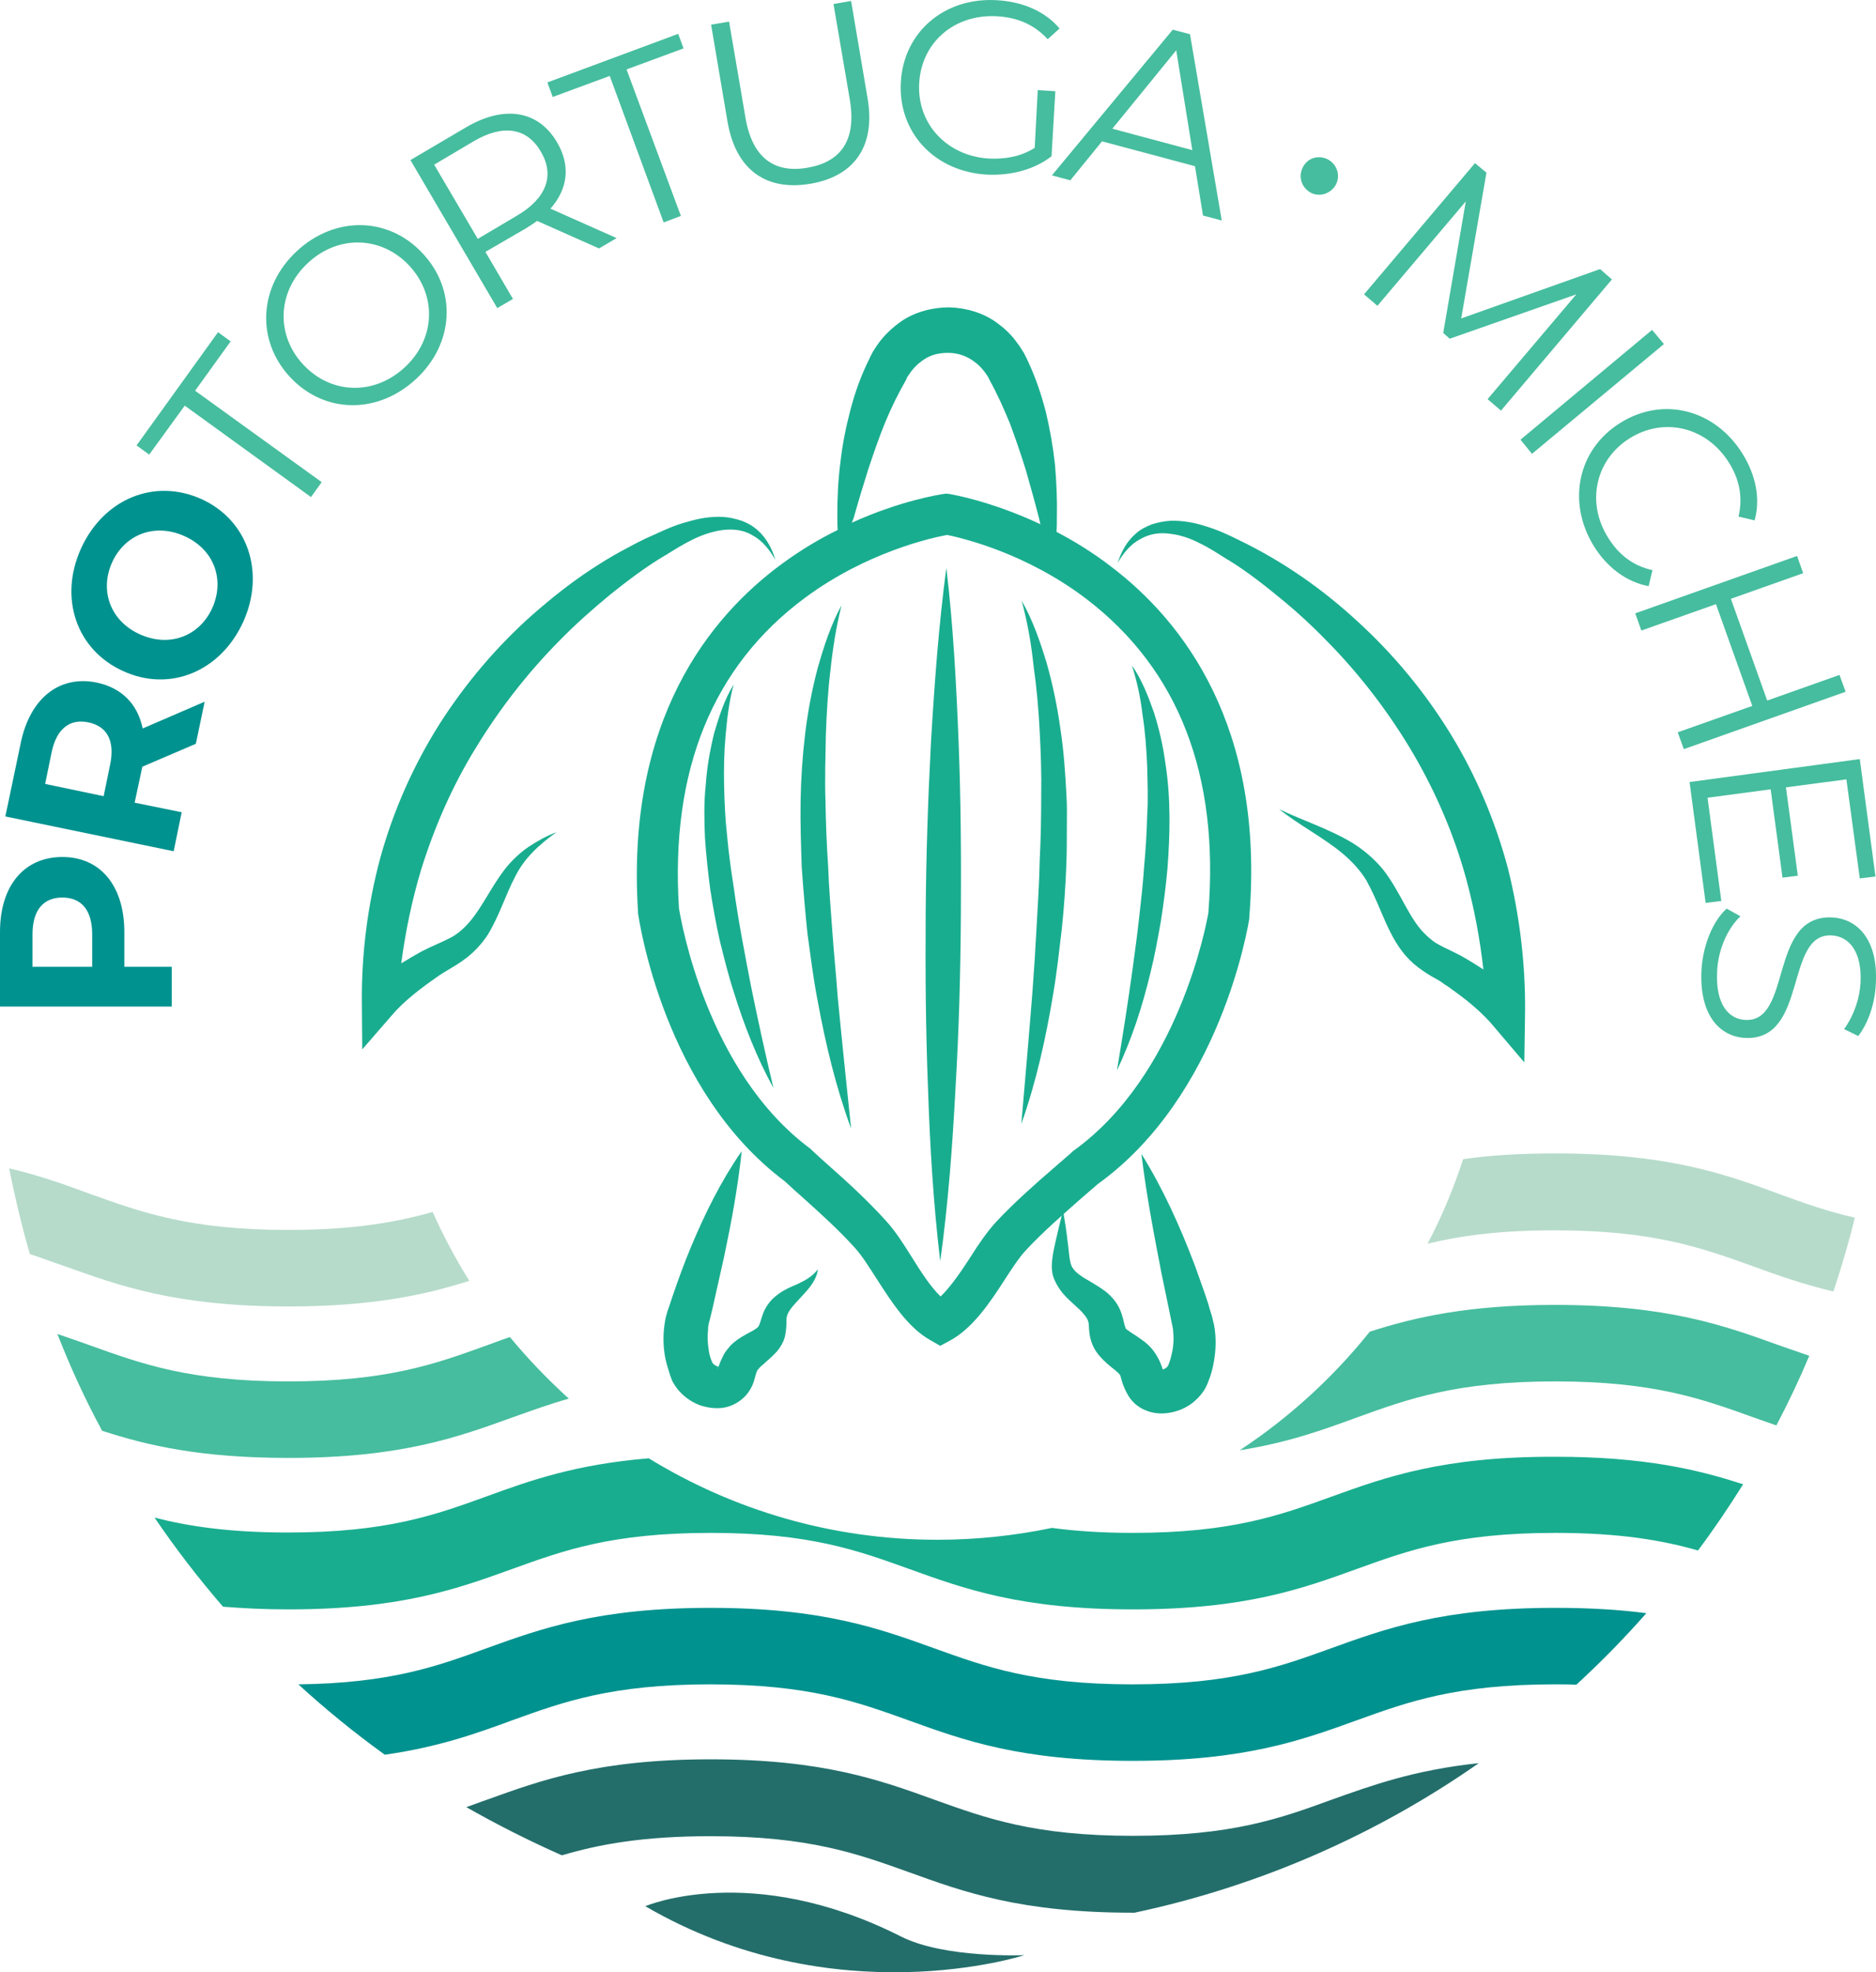 <?xml version="1.0" encoding="UTF-8"?> <svg xmlns="http://www.w3.org/2000/svg" id="Layer_2" data-name="Layer 2" viewBox="0 0 490.44 515.62"><defs><style> .cls-1 { fill: #46bd9e; } .cls-1, .cls-2, .cls-3, .cls-4, .cls-5 { stroke-width: 0px; } .cls-2 { fill: #19ad8f; } .cls-3 { fill: #236e6b; } .cls-4 { fill: #b6dbca; } .cls-5 { fill: #00928f; } </style></defs><g id="Layer_1-2" data-name="Layer 1"><g><path class="cls-4" d="M406.5,301.55c-9.3,0-17.2.5-24,1.5-2.5,7.7-5.6,15.1-9.3,22.1,8.6-2.1,18.9-3.5,33.3-3.5,25.8,0,38.4,4.6,51.8,9.4,6.5,2.4,13.1,4.7,21,6.6,2.1-6.3,4-12.7,5.6-19.3-7.4-1.7-13.5-3.9-19.8-6.2-14.3-5.3-29.2-10.6-58.6-10.6Z"></path><path class="cls-4" d="M75.4,341.55c21.9,0,35.7-3,47.3-6.7-3.6-5.7-6.8-11.8-9.6-18-9.5,2.7-20.8,4.7-37.7,4.7-25.8,0-38.4-4.6-51.8-9.4-6.5-2.4-13.1-4.8-21.2-6.7,1.5,7.6,3.3,15.1,5.4,22.4,3,1,5.9,2.1,8.9,3.1,14.5,5.2,29.3,10.6,58.7,10.6Z"></path><path class="cls-1" d="M134,370.55c4.8-1.7,9.4-3.4,14.7-4.9-5.5-5-10.7-10.4-15.4-16.1-2.1.7-4.1,1.5-6.1,2.2-13.3,4.8-25.9,9.4-51.8,9.4s-38.4-4.6-51.8-9.4c-2.8-1-5.6-2-8.6-3,3.4,8.7,7.3,17.2,11.7,25.3,11.9,3.9,25.9,7.1,48.7,7.1,29.4,0,44.2-5.4,58.6-10.6Z"></path><path class="cls-1" d="M406.5,341.15c-22.6,0-36.6,3.2-48.4,7-9.6,12-21.1,22.5-34,31,12.6-2,21.7-5.3,30.7-8.6,13.3-4.8,25.9-9.4,51.8-9.4s38.4,4.6,51.8,9.4c2,.7,3.9,1.4,6,2.1,3.1-5.9,6-12,8.6-18.2-2.6-.9-5.2-1.8-7.8-2.7-14.4-5.2-29.3-10.6-58.7-10.6Z"></path><path class="cls-2" d="M347.9,391.35c-13.3,4.8-25.9,9.4-51.8,9.4-8.2,0-15.1-.5-21.1-1.3-9.6,2-19.6,3.1-29.9,3.1-27.7,0-53.5-7.8-75.5-21.3-19.2,1.6-31,5.8-42.5,10-13.3,4.8-25.9,9.4-51.8,9.4-15.3,0-26-1.6-34.9-3.9,5.5,8.1,11.5,15.9,17.9,23.3,5.1.4,10.7.7,17.1.7,29.4,0,44.2-5.4,58.6-10.6,13.3-4.8,25.9-9.4,51.8-9.4s38.4,4.6,51.8,9.4c14.4,5.2,29.2,10.6,58.6,10.6s44.2-5.4,58.6-10.6c13.3-4.8,25.9-9.4,51.8-9.4,16.7,0,27.9,1.9,37.3,4.6,4.2-5.6,8.1-11.4,11.8-17.3-11.9-3.9-26-7.2-49-7.2-29.5-.1-44.4,5.3-58.8,10.5Z"></path><path class="cls-5" d="M347.9,430.95c-13.3,4.8-25.9,9.4-51.8,9.4s-38.4-4.6-51.8-9.4c-14.4-5.2-29.3-10.6-58.6-10.6s-44.2,5.4-58.6,10.6c-12.9,4.7-25.1,9.1-49.1,9.4,7.2,6.6,14.7,12.7,22.6,18.4,14-2,23.8-5.5,33.3-9,13.3-4.8,25.9-9.4,51.8-9.4s38.4,4.6,51.8,9.4c14.4,5.2,29.2,10.6,58.6,10.6s44.2-5.4,58.6-10.6c13.3-4.8,25.9-9.4,51.8-9.4,1.9,0,3.8,0,5.6.1,6.4-5.9,12.5-12.1,18.3-18.7-6.8-.9-14.6-1.4-23.9-1.4-29.3,0-44.2,5.4-58.6,10.6Z"></path><path class="cls-3" d="M296.2,479.95c-25.8,0-38.4-4.6-51.8-9.4-14.4-5.2-29.3-10.6-58.6-10.6s-44.2,5.4-58.6,10.6c-1.8.6-3.5,1.3-5.3,1.9,8.1,4.6,16.4,8.8,25,12.6,9.8-2.9,21.2-5,38.9-5,25.8,0,38.4,4.6,51.8,9.4,14.4,5.2,29.2,10.6,58.6,10.6h.4c32.9-7,63.4-20.5,90-39.1-17,1.8-27.9,5.8-38.6,9.6-13.4,4.9-26,9.4-51.8,9.4Z"></path><path class="cls-2" d="M198.1,138.65c-1.2-1.1-2.6-1.9-4.2-2.5-1.5-.5-3.2-.9-4.8-1-3.3-.2-6.5.4-9.5,1.3-3.1.8-5.9,2.1-8.7,3.4l.2-.1c-3.1,1.3-5.8,2.8-8.6,4.3s-5.5,3.2-8.1,4.9c-5.3,3.5-10.2,7.4-15,11.6-9.5,8.4-17.8,18.2-24.6,28.9-6.8,10.8-12,22.6-15.4,34.9-3.3,12.3-4.9,25-4.8,37.6l.1,12.4,7.9-9.1c3.1-3.6,7.3-6.8,11.6-9.8,1.9-1.4,4.4-2.6,6.9-4.4,2.6-1.8,4.9-4.3,6.5-6.8,3.1-5.2,4.6-10.4,7.1-15.1,2.3-4.7,6.3-8.4,10.8-11.6-2.6,1-5,2.3-7.4,3.9-2.3,1.6-4.4,3.6-6.2,5.9-3.5,4.6-5.8,9.7-9,13.5-1.6,1.9-3.3,3.4-5.3,4.4-2.1,1.1-4.7,2.1-7.4,3.5-1.8,1-3.5,2-5.3,3.1,1.1-8.3,2.8-16.5,5.2-24.5,3.5-11.2,8.2-22,14.4-32,6.1-10,13.4-19.4,21.7-27.8,4.1-4.2,8.6-8.2,13.2-12,4.6-3.7,9.5-7.4,14.4-10.3l.2-.1c2.4-1.5,4.8-3,7.3-4.2s5.2-2.1,7.8-2.4c2.7-.3,5.4,0,7.8,1.5,2.4,1.3,4.3,3.7,5.8,6.3-.8-2.7-2.2-5.6-4.6-7.7Z"></path><path class="cls-2" d="M213.8,331.85c-.2,2.4-2,4.7-3.6,6.4-1.6,1.8-3.3,3.4-4.1,4.9-.4.8-.5,1.3-.5,2.1s0,2-.3,3.7c-.3,1.8-1.5,3.7-2.6,4.8-1.1,1.2-2.2,2-3,2.8-.9.7-1.4,1.3-1.7,1.7-.1.2-.1.3-.2.4l-.3,1c-.3,1-.6,2.8-2.2,4.8-1.6,2-4.1,3.3-6.3,3.6-2.3.3-4.3-.1-6.1-.7-1.8-.7-3.4-1.7-4.9-3.2-.7-.7-1.4-1.6-1.9-2.5l-.4-.7-.2-.6c-.2-.4-.3-.7-.4-1.1-.5-1.5-.9-2.9-1.2-4.3-.5-2.8-.6-5.6-.2-8.5.1-.7.2-1.5.4-2.2s.4-1.6.6-2c.4-1.1.7-2.2,1.1-3.3,1.5-4.4,3.1-8.8,4.9-13.1,3.6-8.6,7.8-17.1,13.2-24.9-1,9.5-2.7,18.6-4.6,27.6-1,4.5-2,9-3,13.4l-.8,3.3c-.2.6-.2.9-.3,1.3s-.1.8-.1,1.2c-.2,1.7-.1,3.6.2,5.3.2,1.7,1,3.5,1.1,3.4.3.5,1.4.9,1.5.9,0,0-.3.2-.4.4-.1.3.3-.2.7-1.4.2-.6.6-1.3,1-2.2.5-.9,1.2-1.7,1.8-2.4,1.3-1.3,2.6-2.1,3.7-2.7,1-.6,1.9-1,2.5-1.4s.8-.5,1.1-.9c.3-.5.6-1.6,1.1-3.1s1.5-3,2.6-4.1c2.2-2.1,4.5-3,6.6-3.9,1.8-.9,3.7-1.8,5.2-3.8Z"></path><path class="cls-2" d="M290.5,148.15c-4.8-3.7-9.7-6.7-14.3-9.1.1-1.3.1-2.5.1-3.8.1-4.6-.1-9.2-.5-13.8-.5-4.6-1.3-9.2-2.4-13.8-1.2-4.6-2.7-9.1-4.8-13.5l.2.5c-.3-.8-.5-1.2-.8-1.7-.2-.5-.5-1-.8-1.4-.5-.9-1.2-1.8-1.8-2.6-1.3-1.7-2.9-3.2-4.7-4.5-3.6-2.7-8.3-4-12.6-4.1-4.3,0-9,1.2-12.7,3.8-1.8,1.3-3.5,2.8-4.8,4.4-.7.8-1.3,1.7-1.9,2.6-.3.5-.6.9-.8,1.4-.3.5-.5.9-.8,1.7l.2-.5c-2.2,4.4-3.8,8.9-5,13.5-1.2,4.6-2.1,9.1-2.6,13.7-.6,4.6-.8,9.2-.8,13.8,0,1.3,0,2.5.1,3.8-4.7,2.3-9.6,5.2-14.5,8.8-19,13.9-40.9,41-37.7,91v.4c.3,1.9,6.7,46.4,38.4,70.1,1.4,1.3,2.8,2.6,4.3,3.9,5,4.5,9.8,8.8,14.1,13.6,1.8,2,3.6,4.9,5.6,8,3.8,5.9,8.1,12.7,14,16l2.6,1.5,2.6-1.4c5.9-3.2,10.4-9.9,14.2-15.8,2-3.1,3.9-6,5.7-7.9,4.4-4.7,9.2-8.9,14.3-13.4,1.5-1.3,2.9-2.5,4.4-3.8,32.1-23.1,39.3-67.5,39.6-69.4v-.4c4.1-49.9-17.4-77.4-36.1-91.6ZM223.2,135.35c1.2-4.3,2.5-8.6,3.8-12.7,1.4-4.2,2.8-8.3,4.4-12.2,1.6-3.9,3.5-7.7,5.5-11.2l.2-.5s.2-.3.3-.5c.2-.2.3-.5.5-.7.3-.5.7-.9,1.1-1.4.8-.9,1.7-1.6,2.6-2.2,1.8-1.2,3.9-1.7,6.2-1.7s4.3.6,6.2,1.8c.9.6,1.8,1.3,2.6,2.2.4.5.8.9,1.1,1.4.2.2.3.5.5.7.1.2.3.6.3.5l.2.5c2,3.6,3.7,7.4,5.3,11.3,1.5,4,2.9,8.1,4.2,12.3,1.2,4.2,2.4,8.5,3.5,12.8.1.4.2.9.3,1.3-13-6.1-23.2-7.8-23.8-7.9l-.8-.1-.8.1c-.6.1-10.9,1.6-23.9,7.5l.5-1.3ZM315.9,238.65c-.5,2.9-7.8,42.6-35.4,62.3l-.4.4c-1.5,1.3-3,2.6-4.5,3.9-5.1,4.4-10.3,9-15.1,14.1-2.4,2.6-4.6,5.8-6.8,9.3-2.4,3.7-5.1,7.7-7.8,10.3-2.7-2.6-5.3-6.7-7.6-10.4-2.2-3.5-4.3-6.8-6.7-9.4-4.7-5.2-9.8-9.9-14.9-14.4-1.5-1.3-3-2.7-4.4-4l-.4-.4c-27.3-20.2-33.9-60-34.4-62.9-2.3-36,8.8-63.3,33-81.2,16.2-12,33.3-15.7,37.1-16.4,3.8.8,20.5,4.6,36.5,16.8,24,18.4,34.7,45.9,31.8,82Z"></path><path class="cls-2" d="M394.2,226.95c-3.3-12.3-8.3-24.2-15-35.1-6.7-10.9-14.8-20.7-24.2-29.3-9.3-8.6-19.6-15.8-31.2-21.4l.2.1c-2.8-1.4-5.6-2.7-8.6-3.6-3-1-6.2-1.6-9.4-1.5-1.6.1-3.2.4-4.8.9-1.5.6-3,1.3-4.2,2.4-2.5,2.1-3.9,4.9-4.8,7.7,1.5-2.6,3.4-4.9,5.9-6.2,2.4-1.4,5.1-1.8,7.8-1.4,2.7.3,5.3,1.2,7.8,2.5,2.5,1.2,4.9,2.8,7.3,4.3l.2.1c4.9,3,9.7,6.8,14.3,10.6,4.6,3.8,8.9,7.9,13,12.2,8.2,8.6,15.3,18.1,21.2,28.2,5.9,10.2,10.5,21,13.6,32.3,2.1,7.7,3.6,15.7,4.5,23.7-1.2-.8-2.4-1.5-3.5-2.2-.7-.4-1.5-.9-2.4-1.4-.8-.4-1.6-.8-2.4-1.2-1.5-.7-2.9-1.4-4.1-2.1-1.1-.7-2.1-1.6-3.1-2.6-2-2-3.6-4.8-5.2-7.7-1.6-2.9-3.3-6.1-5.6-9-2.4-2.9-5.3-5.3-8.3-7.1-6.1-3.6-12.6-5.6-18.8-8.6,5.4,4.3,11.6,7.4,16.6,11.6,2.5,2.1,4.6,4.4,6.2,7,1.5,2.7,2.8,5.7,4.1,8.8,1.4,3.2,2.8,6.5,5.2,9.7,1.2,1.6,2.7,3.1,4.3,4.3,1.6,1.2,3.2,2.2,4.7,3,.7.4,1.4.8,2,1.3.6.4,1.3.8,1.9,1.3,1.3.9,2.6,1.9,3.9,2.9,2.5,2,4.8,4.1,6.7,6.3l8.5,10,.2-13.4c.1-12.3-1.4-25-4.5-37.4Z"></path><path class="cls-2" d="M277.9,316.55c.5,2.7.9,5.3,1.2,8,.4,2.6.4,5.6,1.3,6.9.8,1.3,2.5,2.4,4.8,3.7,1.1.7,2.4,1.4,3.7,2.4,1.3,1,2.7,2.4,3.7,4.4,1,2.1,1.2,4,1.5,4.8.3,1,.3.6.7,1,.4.3,1.3.9,2.4,1.6,1.1.8,2.7,1.7,4.2,3.6.7.9,1.4,2.1,1.8,3s.6,1.6.8,2.1c.2.5.3.6.3.6,0-.1-.2-.3-.3-.4-.4-.2-.4-.1-.1-.2s.7-.2,1-.5c.1-.1.3-.2.3-.3.1,0,.1-.1.1-.1,0,0,.1-.3.2-.4.3-.8.6-1.7.8-2.7.5-1.9.6-4.1.4-6,0-.5-.1-.9-.2-1.4l-.4-1.9-.8-3.9-1.6-7.7c-2-10.3-4-20.7-5.3-31.5,5.7,9.2,10.1,19,13.9,29,.9,2.5,1.8,5,2.7,7.6.4,1.3.9,2.5,1.2,3.8l.6,1.9c.2.8.4,1.7.6,2.5.6,3.3.5,6.5-.1,9.8-.3,1.6-.7,3.2-1.4,4.9-.2.5-.3.8-.6,1.4-.3.6-.6,1.1-1,1.6-.7,1-1.6,1.8-2.4,2.5-1.8,1.4-3.8,2.3-6.2,2.7-2.3.4-5.1.2-7.7-1.4-1.3-.8-2.4-2-3.1-3.2s-1.1-2.2-1.4-3l-.5-1.7q-.1-.3-.1-.4c-.1-.3-.7-.9-1.7-1.7-1-.8-2.3-1.8-3.7-3.4-.7-.8-1.4-1.8-1.9-3s-.7-2.3-.8-3.1c-.2-1.7-.1-2.5-.3-2.9-.1-.5-.4-1.1-1.1-1.9-.6-.8-1.5-1.6-2.5-2.5s-2.1-1.9-3.2-3.2c-1-1.3-2-2.9-2.5-4.7-.4-1.8-.2-3.5,0-4.9s.5-2.6.8-4c.6-2.6,1.2-5.2,1.9-7.8Z"></path><path class="cls-2" d="M247.4,148.45c1.8,15.1,2.6,30.3,3.2,45.4.6,15.1.7,30.2.6,45.3-.1,15.1-.5,30.2-1.4,45.3-.8,15.1-1.9,30.2-4,45.3-1.8-15.1-2.7-30.3-3.2-45.4-.6-15.1-.7-30.2-.6-45.3.1-15.1.6-30.2,1.4-45.3.9-15.1,2-30.2,4-45.3Z"></path><path class="cls-2" d="M220,158.25c-1.4,5.6-2.3,11.3-2.9,17-.7,5.7-1,11.4-1.2,17-.1,5.7-.3,11.4-.1,17.1.1,5.7.3,11.4.7,17.1.2,5.7.7,11.4,1.1,17.1.4,5.7,1,11.4,1.4,17.1,1.1,11.4,2.3,22.8,3.5,34.4-4-10.9-6.7-22.2-8.8-33.7-1.1-5.7-1.8-11.5-2.6-17.2-.6-5.8-1.1-11.6-1.5-17.4-.2-5.8-.4-11.6-.3-17.5.1-5.8.5-11.7,1.2-17.5s1.8-11.6,3.3-17.2c1.6-5.6,3.4-11.2,6.2-16.3Z"></path><path class="cls-2" d="M191.8,178.95c-1.2,4.4-1.7,8.8-2.1,13.2-.4,4.4-.5,8.8-.4,13.3.1,4.4.3,8.8.8,13.2.4,4.4,1,8.8,1.7,13.2,1.2,8.8,2.9,17.5,4.6,26.3,1.8,8.8,3.7,17.5,5.8,26.3-4.4-8-7.7-16.5-10.4-25.2-1.4-4.3-2.5-8.8-3.6-13.2-1-4.4-1.8-8.9-2.5-13.4-.6-4.5-1.1-9-1.4-13.6-.2-4.6-.3-9.2.2-13.8.3-4.6,1.1-9.1,2.2-13.6,1.3-4.4,2.7-8.8,5.1-12.7Z"></path><path class="cls-2" d="M295.9,173.95c2.6,3.7,4.3,8.1,5.8,12.4,1.4,4.4,2.4,8.9,3,13.4,1.4,9.1,1.2,18.4.5,27.4-.4,4.5-1,9.1-1.7,13.6-.8,4.5-1.6,9-2.7,13.4-2.1,8.8-4.9,17.5-8.8,25.7,1.5-9,2.9-17.8,4.1-26.6.6-4.4,1.2-8.8,1.7-13.3.5-4.4,1-8.8,1.3-13.3.4-4.4.7-8.9.8-13.3.3-4.4.1-8.8,0-13.2-.2-4.4-.5-8.8-1.2-13.2-.5-4.3-1.4-8.7-2.8-13Z"></path><path class="cls-2" d="M267.1,157.05c2.9,5.1,4.8,10.6,6.5,16.2,1.6,5.6,2.8,11.4,3.6,17.2.9,5.8,1.3,11.6,1.6,17.5.2,2.9.1,5.8.1,8.7s0,5.8-.1,8.7c-.2,5.8-.6,11.6-1.2,17.4-.7,5.8-1.3,11.5-2.3,17.3-1.9,11.4-4.4,22.8-8.3,33.8,1-11.6,2-23,2.9-34.4l.6-8.6.5-8.6c.3-5.7.7-11.4.8-17.1.3-5.7.4-11.4.4-17.1.1-5.7-.1-11.4-.4-17-.3-5.7-.8-11.4-1.6-17-.6-5.8-1.6-11.4-3.1-17Z"></path><path class="cls-3" d="M168.7,498.35s27.6-11.9,66.8,7.9c11.4,5.8,32.3,4.9,32.3,4.9,0,0-49.5,16.1-99.1-12.8Z"></path><path class="cls-5" d="M16.3,224.05c10,0,16.2,7.6,16.2,19.6v9.1h12.4v10.4H0v-19.5c0-12.1,6.3-19.6,16.3-19.6ZM16.3,234.65c-4.9,0-7.8,3.2-7.8,9.6v8.5h15.6v-8.5c0-6.4-2.9-9.6-7.8-9.6Z"></path><path class="cls-5" d="M51.2,194.45l-14,6-.1.5-1.9,8.9,12.3,2.5-2.1,10.2L1.4,213.45l4-19.1c2.4-11.8,10.1-17.9,19.9-15.9,6.6,1.4,10.7,5.7,12,12l16.2-7-2.3,11ZM13.5,196.65l-1.7,8.3,15.3,3.2,1.7-8.3c1.3-6.3-.9-10-5.7-11s-8.3,1.6-9.6,7.8Z"></path><path class="cls-5" d="M32.2,175.45c-12.2-5.5-16.9-19.1-11-32.1,5.9-12.9,19.1-18.4,31.4-12.9,12.2,5.5,16.8,19.2,11,32.1-5.9,13-19.2,18.5-31.4,12.9ZM48.2,140.15c-7.8-3.5-15.6-.4-18.9,6.9-3.3,7.3-.5,15.3,7.3,18.8s15.6.4,18.9-6.9c3.3-7.4.5-15.3-7.3-18.8Z"></path><path class="cls-1" d="M48.3,106.05l-9.3,12.8-3.3-2.4,21.3-29.6,3.3,2.4-9.3,12.9,33.1,23.9-2.8,3.9-33-23.9Z"></path><path class="cls-1" d="M75.8,98.55c-8.9-9.6-8.2-23.6,1.8-32.9,9.9-9.2,23.9-9.1,32.9.6,9,9.6,8.2,23.6-1.7,32.8-10.1,9.4-24.1,9.1-33-.5ZM107,69.45c-7.3-7.8-18.6-8.1-26.5-.7-8,7.4-8.5,18.8-1.2,26.6s18.6,8.1,26.6.6c7.9-7.4,8.4-18.6,1.1-26.5Z"></path><path class="cls-1" d="M156.6,64.95l-16.2-7.2c-.9.7-1.9,1.3-3,2l-10.5,6.1,7.2,12.3-4.1,2.4-22.7-38.7,14.6-8.6c9.9-5.8,18.8-4.4,23.7,3.9,3.6,6.1,2.9,12.2-1.7,17.4l17.3,7.7-4.6,2.7ZM141.4,39.65c-3.6-6.2-9.8-7.3-17.6-2.7l-10.3,6.1,11.4,19.4,10.3-6.1c7.8-4.6,9.8-10.6,6.2-16.7Z"></path><path class="cls-1" d="M159.4,19.85l-14.9,5.5-1.4-3.8,34.2-12.7,1.4,3.8-14.9,5.5,14.2,38.3-4.5,1.7-14.1-38.3Z"></path><path class="cls-1" d="M190.2,31.85l-4.3-25.4,4.7-.8,4.3,25.2c1.8,10.5,7.6,14.5,16.2,13,8.7-1.5,12.8-7.1,11.1-17.6l-4.3-25.2,4.6-.8,4.3,25.4c2.2,12.7-3.6,20.5-15,22.4-11.4,1.9-19.4-3.5-21.6-16.2Z"></path><path class="cls-1" d="M271.3,23.55l4.6.3-1,17c-4.5,3.5-10.6,5.1-16.9,4.8-13.7-.8-23.2-11-22.5-24.1.7-13.1,11.3-22.3,25.1-21.5,6.8.4,12.6,2.9,16.4,7.4l-3.1,2.8c-3.6-3.9-8-5.7-13.3-6-11.1-.6-19.7,6.8-20.3,17.5-.6,10.6,7.2,19,18.2,19.7,4.3.2,8.4-.5,12-2.8l.8-15.1Z"></path><path class="cls-1" d="M312.4,43.45l-24.3-6.5-8.3,10.2-4.8-1.3,31.6-38.1,4.5,1.2,8.3,48.7-4.9-1.3-2.1-12.9ZM311.7,39.25l-4.2-26.1-16.7,20.5,20.9,5.6Z"></path><path class="cls-1" d="M340.6,43.75c1.2-2.5,4.1-3.3,6.5-2.1,2.3,1.2,3.4,4,2.2,6.5-1.3,2.5-4.2,3.4-6.5,2.3-2.5-1.3-3.5-4.2-2.2-6.7Z"></path><path class="cls-1" d="M421.4,73.05l-29,34.3-3.5-3,23.2-27.4-33.1,11.6-1.7-1.5,5.9-34.4-23.1,27.3-3.5-3,29-34.3,3,2.5-6.6,38.1,36.3-12.9,3.1,2.7Z"></path><path class="cls-1" d="M431.9,86.25l3.1,3.7-34.5,28.7-3-3.7,34.4-28.7Z"></path><path class="cls-1" d="M423.6,110.55c11.2-7,24.7-3.5,31.9,8,3.5,5.6,4.8,11.8,3.2,17.5l-4.2-1c1.2-5.1.2-9.8-2.5-14.1-5.8-9.3-16.9-12-25.9-6.4s-11.5,16.8-5.7,26c2.7,4.4,6.5,7.4,11.6,8.5l-1,4.2c-5.8-1.1-10.9-4.9-14.4-10.6-7-11.5-4.1-25.2,7-32.1Z"></path><path class="cls-1" d="M482.5,180.85l-42.3,15-1.6-4.4,19.5-6.9-9.5-26.6-19.5,6.9-1.6-4.5,42.3-15,1.6,4.5-18.9,6.7,9.5,26.6,18.9-6.7,1.6,4.4Z"></path><path class="cls-1" d="M450,235.55l-4.1.5-4.2-31.6,44.5-6,4.1,30.7-4.1.5-3.5-25.9-15.8,2.1,3.1,23.1-4,.5-3.1-23.1-16.5,2.2,3.6,27Z"></path><path class="cls-1" d="M451.4,237.55l3.6,2c-3.3,3.1-5.9,8.7-6.1,14.6-.4,8.4,3,12.3,7.4,12.5,12.3.6,6-27.5,22.6-26.8,6.6.3,12.1,5.7,11.5,17.2-.2,5.1-1.9,10.3-4.6,13.8l-3.7-1.8c2.7-3.8,4.1-8.2,4.3-12.2.4-8.2-3.1-12.1-7.6-12.3-12.3-.6-6.1,27.5-22.5,26.8-6.6-.3-12-5.8-11.5-17.4.3-6.7,3-13.2,6.6-16.4Z"></path></g></g></svg> 